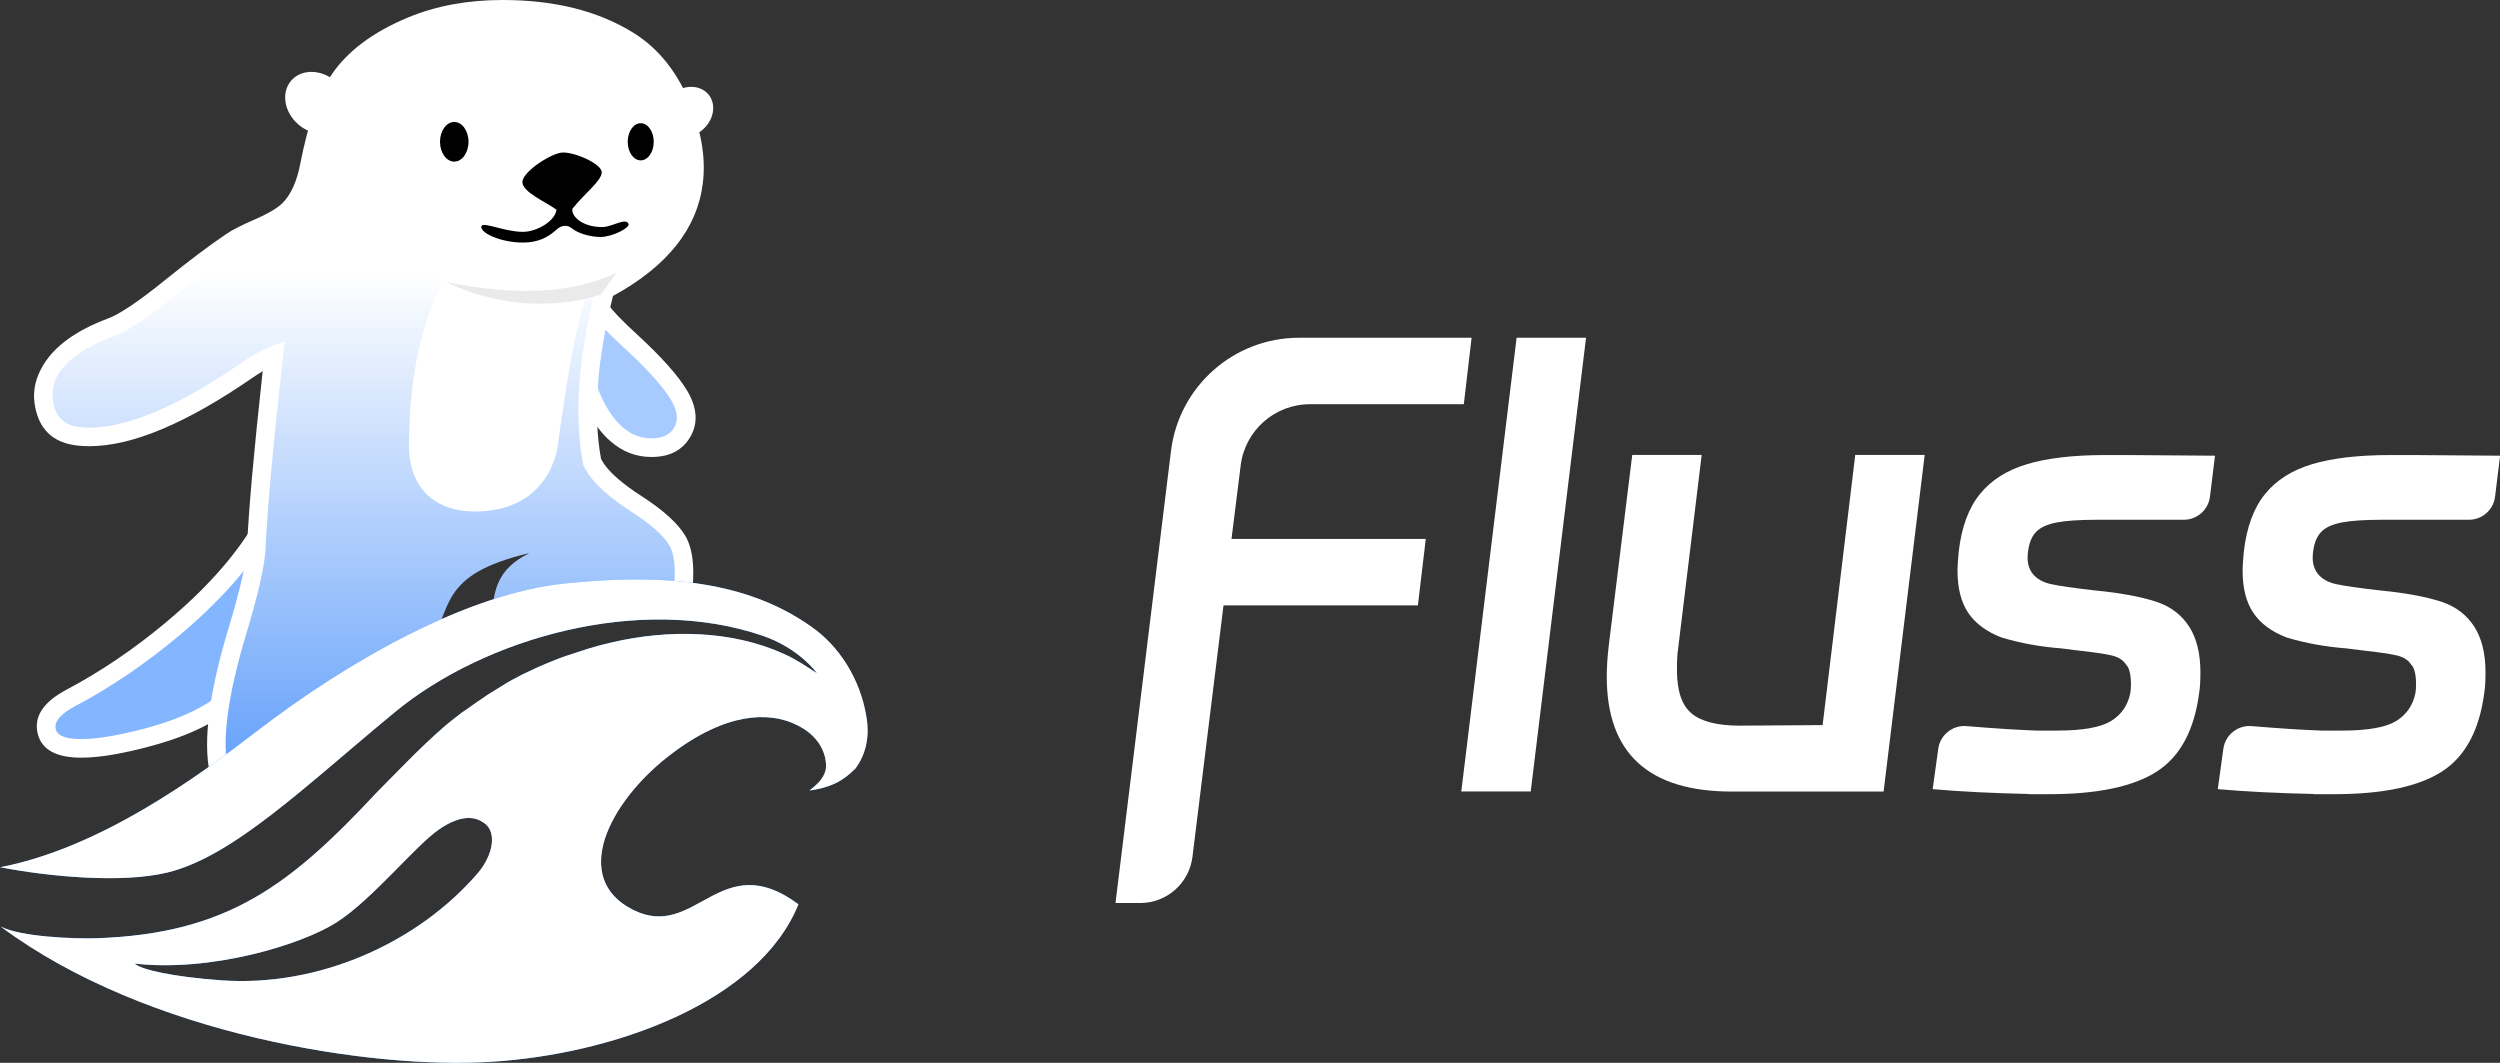<!--
  -  Copyright (c) 2025 Alibaba Group Holding Ltd.
  -
  -  Licensed under the Apache License, Version 2.0 (the "License");
  -  you may not use this file except in compliance with the License.
  -  You may obtain a copy of the License at
  -
  -      http://www.apache.org/licenses/LICENSE-2.0
  -
  -  Unless required by applicable law or agreed to in writing, software
  -  distributed under the License is distributed on an "AS IS" BASIS,
  -  WITHOUT WARRANTIES OR CONDITIONS OF ANY KIND, either express or implied.
  -  See the License for the specific language governing permissions and
  -  limitations under the License.
  -->

<svg xmlns="http://www.w3.org/2000/svg" xmlns:xlink="http://www.w3.org/1999/xlink" fill="none" version="1.1" width="403.41" height="171.5" viewBox="0 0 403.41 171.5"><rect x="0" y="0" width="403.41" height="171.5" fill="#333333" stroke="none"/><defs><clipPath id="master_svg0_14_00832"><rect x="180" y="54.5" width="223.41" height="91.23" rx="0"/></clipPath><linearGradient x1="0.5" y1="0" x2="0.5" y2="1" id="master_svg1_14_06206"><stop offset="4.286%" stop-color="#FFFFFF" stop-opacity="1"/><stop offset="33.952%" stop-color="#FFFFFF" stop-opacity="1"/><stop offset="100%" stop-color="#5F9DFA" stop-opacity="1"/></linearGradient></defs><g><g clip-path="url(#master_svg0_14_00832)"><g><path d="M209.625,54.5L237.465,54.5L236.205,65.225L211.38,65.225C205.695,65.225,200.91,69.455,200.205,75.08L198.72,86.96L230.07,86.96L228.795,97.685L197.43,97.685L192.42,138.26C191.895,142.52,188.28,145.715,183.99,145.715L180,145.715L188.955,72.785C190.23,62.345,199.095,54.5,209.625,54.5Z" fill="#FFFFFF" fill-opacity="1" style="mix-blend-mode:passthrough"/></g><g><path d="M235.8,127.715L244.725,54.5L255.93,54.5L247.005,127.715L235.785,127.715L235.8,127.715Z" fill="#FFFFFF" fill-opacity="1" style="mix-blend-mode:passthrough"/></g><g><path d="M294.105,117.005L299.37,73.415L310.575,73.415L303.945,127.73L279.465,127.73C266.01,127.73,259.275,121.55,259.275,109.205C259.275,107.705,259.38,106.085,259.575,104.33L263.385,73.415L274.59,73.415L270.795,104.615C270.66,105.455,270.6,106.625,270.6,108.125C270.6,111.5,271.395,113.84,272.985,115.145C274.575,116.45,277.155,117.095,280.74,117.095L294.09,117.005L294.105,117.005Z" fill="#FFFFFF" fill-opacity="1" style="mix-blend-mode:passthrough"/></g><g><path d="M327.36,128.12C321.375,127.985,316.215,127.73,311.865,127.34L312.765,120.815C313.08,118.58,315.09,116.975,317.34,117.17C321.87,117.545,325.635,117.785,328.635,117.89L331.95,117.89C336.105,117.89,339.015,117.365,340.68,116.33C342.33,115.295,343.365,113.795,343.755,111.845C343.815,111.515,343.86,111.065,343.86,110.48C343.86,108.86,343.605,107.78,343.08,107.255C342.63,106.535,341.88,106.055,340.845,105.785C339.81,105.53,337.815,105.23,334.89,104.915L332.655,104.63C329.28,104.375,326.055,103.79,322.995,102.875C320.595,101.96,318.81,100.655,317.625,98.93C316.455,97.205,315.87,94.925,315.87,92.06C315.87,91.475,315.93,90.47,316.065,89.045C316.515,85.085,317.655,81.98,319.485,79.73C321.3,77.48,323.835,75.875,327.09,74.9C330.345,73.925,334.53,73.43,339.66,73.43L343.665,73.43L357.42,73.535L356.61,80.135C356.355,82.265,354.54,83.87,352.395,83.87L338.415,83.87C335.55,83.87,333.375,84.02,331.875,84.305C330.375,84.605,329.295,85.085,328.605,85.775C327.915,86.465,327.48,87.455,327.285,88.745C327.225,89.075,327.18,89.495,327.18,90.02C327.18,91.055,327.48,91.94,328.05,92.645C328.695,93.425,329.655,93.965,330.93,94.25C332.19,94.535,334.56,94.88,337.995,95.27C342.09,95.66,345.435,96.275,348.045,97.13C350.325,97.91,352.05,99.245,353.265,101.135C354.465,103.025,355.065,105.455,355.065,108.455C355.065,109.88,355.005,110.99,354.87,111.77C354.09,117.815,351.81,122.06,348.045,124.49C344.28,126.92,338.49,128.15,330.69,128.15L327.375,128.15L327.36,128.12Z" fill="#FFFFFF" fill-opacity="1" style="mix-blend-mode:passthrough"/></g><g><path d="M373.365,128.12C367.38,127.985,362.22,127.73,357.87,127.34L358.77,120.815C359.085,118.58,361.095,116.975,363.345,117.17C367.875,117.545,371.64,117.785,374.64,117.89L377.955,117.89C382.11,117.89,385.02,117.365,386.685,116.33C388.335,115.295,389.37,113.795,389.76,111.845C389.82,111.515,389.865,111.065,389.865,110.48C389.865,108.86,389.61,107.78,389.085,107.255C388.635,106.535,387.885,106.055,386.85,105.785C385.815,105.53,383.82,105.23,380.895,104.915L378.66,104.63C375.285,104.375,372.06,103.79,369,102.875C366.6,101.96,364.815,100.655,363.63,98.93C362.46,97.205,361.875,94.925,361.875,92.06C361.875,91.475,361.935,90.47,362.07,89.045C362.52,85.085,363.66,81.98,365.49,79.73C367.305,77.48,369.84,75.875,373.095,74.9C376.35,73.925,380.535,73.43,385.665,73.43L389.67,73.43L403.425,73.535L402.615,80.135C402.36,82.265,400.545,83.87,398.4,83.87L384.42,83.87C381.555,83.87,379.38,84.02,377.88,84.305C376.38,84.605,375.3,85.085,374.61,85.775C373.92,86.465,373.485,87.455,373.29,88.745C373.23,89.075,373.185,89.495,373.185,90.02C373.185,91.055,373.485,91.94,374.055,92.645C374.7,93.425,375.66,93.965,376.935,94.25C378.195,94.535,380.565,94.88,384,95.27C388.095,95.66,391.44,96.275,394.05,97.13C396.33,97.91,398.055,99.245,399.27,101.135C400.47,103.025,401.07,105.455,401.07,108.455C401.07,109.88,401.01,110.99,400.875,111.77C400.095,117.815,397.815,122.06,394.05,124.49C390.285,126.92,384.495,128.15,376.695,128.15L373.38,128.15L373.365,128.12Z" fill="#FFFFFF" fill-opacity="1" style="mix-blend-mode:passthrough"/></g></g><g><g transform="matrix(0.653,-0.757,0.757,0.653,2.759,39.026)"><ellipse cx="48.6" cy="22" rx="4.6" ry="5.5" fill="#FFFFFF" fill-opacity="1" style="mix-blend-mode:passthrough"/></g><g transform="matrix(0.782,-0.623,0.623,0.782,11.673,69.304)"><ellipse cx="109.49" cy="21.751" rx="4.5" ry="3.8" fill="#FFFFFF" fill-opacity="1" style="mix-blend-mode:passthrough"/></g><g><path d="M13.13,120.76C9.07,120.76,7.86,119.29,7.55,118.06C7.09,116.21,8.58,114.13,11.43,112.62C21.12,107.49,34.98,97.33,42.13,85.59L42.58,84.85L43.45,84.87C44.24,84.89,44.91,85.25,45.35,85.88C46.59,87.7,45.57,91.11,42.93,98.45C41.88,101.38,40.79,104.41,40.59,105.99C39.72,112.74,33.76,116.86,20.66,119.76C17.65,120.43,15.12,120.76,13.13,120.76Z" fill="#84B5FF" fill-opacity="1" style="mix-blend-mode:passthrough"/><path d="M20.984,121.224L20.986,121.224Q40.702,116.859,42.078,106.178Q42.255,104.779,44.307,99.053L44.342,98.957Q48.396,87.686,46.58,85.021Q45.462,83.42,43.484,83.37L41.748,83.33L40.849,84.809Q36.052,92.686,26.771,100.432Q19.01,106.909,10.728,111.294Q5.068,114.293,6.095,118.426Q7.062,122.26,13.13,122.26Q16.332,122.26,20.984,121.224ZM39.102,105.801Q37.995,114.386,20.336,118.295L20.334,118.295Q16.002,119.26,13.13,119.26Q9.399,119.26,9.005,117.693Q8.545,115.846,12.132,113.945Q20.691,109.414,28.694,102.735Q38.355,94.671,43.411,86.37L43.412,86.369L43.416,86.369Q43.87,86.381,44.12,86.738Q45.055,88.11,41.519,97.942L41.483,98.041Q39.32,104.076,39.102,105.801Z" fill-rule="evenodd" fill="#FFFFFF" fill-opacity="1"/></g><g><path d="M105.12,72.24C103.14,72.24,101.1,71.46,99.53,70.1C98.75,69.43,92,63.18,94.11,50.46L94.74,46.65L96.85,49.89C97.89,51.5,99.77,53.22,101.76,55.05C104.44,57.51,107.47,60.3,109.54,63.72C111.32,66.67,110.67,68.72,110.13,69.68C109.22,71.28,107.36,72.24,105.13,72.24L105.12,72.24Z" fill="#A7CAFF" fill-opacity="1" style="mix-blend-mode:passthrough"/><path d="M105.12,73.74L105.13,73.74Q109.546,73.74,111.437,70.416Q113.316,67.075,110.823,62.944Q108.63,59.321,102.775,53.946L102.697,53.874Q99.032,50.505,98.107,49.072L93.89,42.596L92.63,50.215Q91.22,58.717,94.379,65.437Q96.126,69.154,98.548,71.234Q101.441,73.74,105.12,73.74ZM108.823,68.945Q107.801,70.74,105.13,70.74L105.12,70.74Q102.56,70.74,100.512,68.967Q98.567,67.296,97.094,64.161Q94.332,58.286,95.59,50.706L95.59,50.704L95.593,50.709Q96.72,52.454,100.666,56.082L100.745,56.154Q106.286,61.241,108.257,64.497Q109.844,67.128,108.823,68.945Z" fill-rule="evenodd" fill="#FFFFFF" fill-opacity="1"/></g><g><path d="M38.341,101.707C36.037,109.346,33.656,117.242,35.371,124.66L35.371,124.67L35.901,126.96L37.761,125.51C45.818,119.217,58.507,112.796,68.111,107.937Q68.255,106.776,68.92,105.35C73.02,98.05,70.62,92.75,85.42,89.25C80.22,91.85,79.42,95.15,79.32,101.25Q79.326,102.032,79.3,102.75C89.063,99.478,102.187,98.288,108.571,98.13L109.831,98.1L110.011,96.85C110.681,92.38,110.451,89.25,109.321,87.27C107.721,84.55,105.181,82.91,102.731,81.33C100.361,79.8,97.901,78.21,96.151,75.59C96.081,75.47,95.751,74.91,95.561,74.59C93.791,65.3,95.651,54.46,97.621,46.75C106.601,42,111.021,36.63,111.921,29.41C112.681,23.31,109.871,11.83,101.421,6.57C96.321,3.4,88.731,1.5,81.111,1.5C75.701,1.5,70.571,2.46,66.291,4.26C55.101,8.97,52.201,15,49.921,26.74C48.541,33.85,45.281,35.25,41.501,36.88C40.131,37.47,38.711,38.08,37.391,38.98C33.411,41.65,30.291,44.17,27.541,46.39C23.881,49.35,20.991,51.68,17.901,52.82C6.911,56.93,6.821,63.01,7.051,64.78C7.451,67.81,9.811,70.13,12.791,70.42C13.311,70.47,13.861,70.5,14.421,70.5C24.291,70.5,36.091,62.35,39.971,59.67C41.851,58.38,43.241,57.69,44.181,57.33C43.531,63.15,41.731,79.78,41.361,88.33C41.191,92.28,39.811,96.83,38.361,101.64L38.341,101.707Z" fill-rule="evenodd" fill="url(#master_svg1_14_06206)" fill-opacity="1"/></g><g><path d="M33.871,124.827Q32.157,117.018,36.904,101.274L36.925,101.207L36.96,101.091Q39.702,91.995,39.862,88.266Q40.244,79.433,42.387,59.898Q41.644,60.341,40.819,60.907Q24.759,72,14.421,72Q13.551,72,12.647,71.913Q6.399,71.305,5.564,64.976Q5.164,61.903,6.986,58.9Q9.808,54.245,17.375,51.415Q20.256,50.352,26.597,45.224L26.618,45.207Q32.529,40.435,36.555,37.734Q37.979,36.764,40.889,35.51L40.907,35.502L40.917,35.498Q44.303,34.038,45.56,32.795Q47.611,30.765,48.448,26.454Q50.335,16.738,53.522,12.024Q57.316,6.41,65.709,2.877Q72.551,0,81.111,0Q93.692,0,102.213,5.296Q108.435,9.169,111.523,17.133Q114.126,23.844,113.409,29.596Q112.038,40.592,98.913,47.758Q95.026,63.339,96.987,74.054L97.087,74.224L97.421,74.791Q99.01,77.143,103.544,80.07Q108.831,83.479,110.614,86.51Q112.565,89.928,111.494,97.072L111.135,99.569L108.606,99.63Q100.852,99.822,92.201,101.24Q80.751,103.118,74.582,106.321Q72.854,107.219,68.805,109.267Q46.631,120.485,38.684,126.692L34.969,129.588L33.871,124.842L33.871,124.827ZM36.834,124.33L36.832,124.322Q35.207,117.293,39.777,102.14L39.797,102.073L39.832,101.956Q42.683,92.501,42.859,88.394Q43.263,79.058,45.671,57.496L45.945,55.048L43.644,55.929Q41.668,56.686,39.122,58.433Q23.824,69,14.421,69Q13.695,69,12.934,68.927Q9.061,68.55,8.538,64.584Q7.712,58.232,18.426,54.225Q21.758,52.996,28.484,47.556L28.503,47.541Q34.311,42.852,38.226,40.226Q39.431,39.405,42.075,38.266L42.094,38.258L42.105,38.253Q46.01,36.569,47.669,34.928Q50.38,32.246,51.393,27.026Q53.163,17.911,56.007,13.704Q59.302,8.829,66.873,5.643Q73.156,3,81.111,3Q92.836,3,100.629,7.844Q105.999,11.187,108.726,18.217Q111.055,24.224,110.432,29.225Q109.224,38.915,96.919,45.424L96.332,45.735L96.167,46.379Q91.866,63.213,94.087,74.871L94.136,75.128L94.505,75.752L94.88,76.388L94.903,76.423Q96.828,79.305,101.917,82.59Q106.606,85.614,108.028,88.031Q109.444,90.512,108.527,96.628L108.527,96.631Q100.566,96.829,91.715,98.28Q79.793,100.235,73.199,103.659Q71.485,104.549,67.451,106.59Q45.015,117.941,36.837,124.328L36.834,124.33Z" fill-rule="evenodd" fill="#FFFFFF" fill-opacity="1"/></g><g><path d="M110.4,29C109.4,28.4,107.1,28.14,106.1,27.94C105.5,27.84,104.8,27.74,104.2,27.64L102.6,27.64C100.5,27.64,87,29.44,83.5,29.54C81.8,29.54,79.7,28.94,78.1,28.64C76.6,28.44,75.1,28.24,73.6,28.14L71.5,28.14C65.9,28.14,60.5,29.74,56.8,34.54C56.6,34.74,56.5,34.94,56.3,35.14C57.1,35.54,63.4,41.54,67.9,43.64C81.8,50.14,97.69,48.35,106.47,38.61C110.21,34.47,109.99,31.75,110.4,29Z" fill="#FFFFFF" fill-opacity="1" style="mix-blend-mode:passthrough"/></g><g><path d="M79,82.387C71,83.387,66,79.387,66,71.887C66,64.387,67,52.387,72.5,43.887C79.34,37.747,96.53,41.227,96,44.387C93,49.887,91.21,63.414,90,71.887C89.5,75.387,87,81.387,79,82.387Z" fill="#FFFFFF" fill-opacity="1" style="mix-blend-mode:passthrough"/></g><g><path d="M92.4,33.64C94.5,31.04,97,29.24,97.1,27.84C97.2,26.44,92.4,24.34,90.5,24.64C88.6,24.94,84.2,27.84,84.3,29.44C84.4,31.04,88,32.54,89.8,33.84C89.6,35.64,86.65,37.41,84.39,37.41C81.37,37.41,77.89,35.71,77.68,36.51C77.41,37.56,80.78,39.14,84.39,39.14C86.91,39.14,88.48,38.24,89.78,37.07C90.99,35.99,91.91,36.54,92.33,36.88C93.31,37.68,95.3,38.24,96.91,38.24C98.75,38.24,101.7,36.77,101.42,36.12C100.97,35.05,98.79,36.64,97.17,36.64C93.8,36.64,92.08,34.74,92.38,33.64L92.4,33.64Z" fill="#000000" fill-opacity="1" style="mix-blend-mode:passthrough"/></g><g><ellipse cx="73.3" cy="22.88" rx="2.3" ry="3.2" fill="#000000" fill-opacity="1" style="mix-blend-mode:passthrough"/></g><g><ellipse cx="103.39" cy="22.88" rx="2.1" ry="3" fill="#000000" fill-opacity="1" style="mix-blend-mode:passthrough"/></g><g><path d="M0,139.936C7.895,141.462,19.707,142.578,27.046,140.784C37.698,138.182,49.292,126.806,63.743,114.893C78.193,102.979,103.246,95.781,123.132,102.61C128.874,104.584,131.81,108.532,131.81,108.632C130.124,107.535,128.339,106.339,126.553,105.541C118.024,101.653,107.808,101.553,98.783,103.647C97.494,103.946,96.304,104.245,95.014,104.644C93.824,105.042,92.535,105.441,91.345,105.84C90.154,106.239,88.964,106.737,87.774,107.236C86.584,107.734,85.394,108.332,84.303,108.831C83.113,109.429,82.022,110.027,80.931,110.725C79.84,111.423,78.749,112.021,77.658,112.819C76.567,113.517,75.575,114.314,74.484,115.012C73.492,115.81,72.401,116.607,71.509,117.405C67.74,120.695,64.269,124.384,60.797,127.873C46.912,142.728,36.796,150.704,15.472,151.401C12.001,151.501,3.372,151.202,0.099,149.507C23.803,167.154,60.202,172.537,79.145,171.341C99.081,170.144,122.487,161.67,128.835,145.918C116.239,136.547,112.271,151.9,102.155,146.815C92.039,141.731,98.287,129.468,107.908,121.991C117.528,114.514,124.282,115.182,127.833,116.647C133.377,118.93,133.506,123.287,133.198,124.384C132.812,125.779,131.711,126.677,130.62,127.574C133.694,127.075,135.678,126.378,138.058,123.985C139.943,121.393,140.339,118.402,139.744,115.311C138.752,109.629,135.48,104.245,130.818,101.055C119.512,93.079,105.101,92.73,91.206,94.146C75.555,95.741,56.473,106.418,41.219,118.163C31.985,125.271,16.166,136.856,0,139.946L0,139.936ZM77.063,140.933C67.541,152,51.603,159.357,35.605,158.181C27.869,157.613,22.811,156.486,21.72,155.489C34.019,156.885,48.598,152.498,54.35,148.809C60.103,145.121,67.046,136.447,70.814,133.855C74.583,131.263,76.765,131.861,78.055,132.758C80.236,134.154,79.641,137.942,77.063,140.933Z" fill="#479AFF" fill-opacity="1"/><path d="M0,139.936C7.895,141.462,19.707,142.578,27.046,140.784C37.698,138.182,49.292,126.806,63.743,114.893C78.193,102.979,103.246,95.781,123.132,102.61C128.874,104.584,131.81,108.532,131.81,108.632C130.124,107.535,128.339,106.339,126.553,105.541C118.024,101.653,107.808,101.553,98.783,103.647C97.494,103.946,96.304,104.245,95.014,104.644C93.824,105.042,92.535,105.441,91.345,105.84C90.154,106.239,88.964,106.737,87.774,107.236C86.584,107.734,85.394,108.332,84.303,108.831C83.113,109.429,82.022,110.027,80.931,110.725C79.84,111.423,78.749,112.021,77.658,112.819C76.567,113.517,75.575,114.314,74.484,115.012C73.492,115.81,72.401,116.607,71.509,117.405C67.74,120.695,64.269,124.384,60.797,127.873C46.912,142.728,36.796,150.704,15.472,151.401C12.001,151.501,3.372,151.202,0.099,149.507C23.803,167.154,60.202,172.537,79.145,171.341C99.081,170.144,122.487,161.67,128.835,145.918C116.239,136.547,112.271,151.9,102.155,146.815C92.039,141.731,98.287,129.468,107.908,121.991C117.528,114.514,124.282,115.182,127.833,116.647C133.377,118.93,133.506,123.287,133.198,124.384C132.812,125.779,131.711,126.677,130.62,127.574C133.694,127.075,135.678,126.378,138.058,123.985C139.943,121.393,140.339,118.402,139.744,115.311C138.752,109.629,135.48,104.245,130.818,101.055C119.512,93.079,105.101,92.73,91.206,94.146C75.555,95.741,56.473,106.418,41.219,118.163C31.985,125.271,16.166,136.856,0,139.946L0,139.936ZM77.063,140.933C67.541,152,51.603,159.357,35.605,158.181C27.869,157.613,22.811,156.486,21.72,155.489C34.019,156.885,48.598,152.498,54.35,148.809C60.103,145.121,67.046,136.447,70.814,133.855C74.583,131.263,76.765,131.861,78.055,132.758C80.236,134.154,79.641,137.942,77.063,140.933Z" fill="#FFFFFF" fill-opacity="1"/></g><g><path d="M72,45.5C76,47.5,81.5,49,87,49Q92.5,49,97,47.5L99.5,44Q89,49,72,45.5Z" fill="#EAEAEA" fill-opacity="1"/></g></g></g></svg>